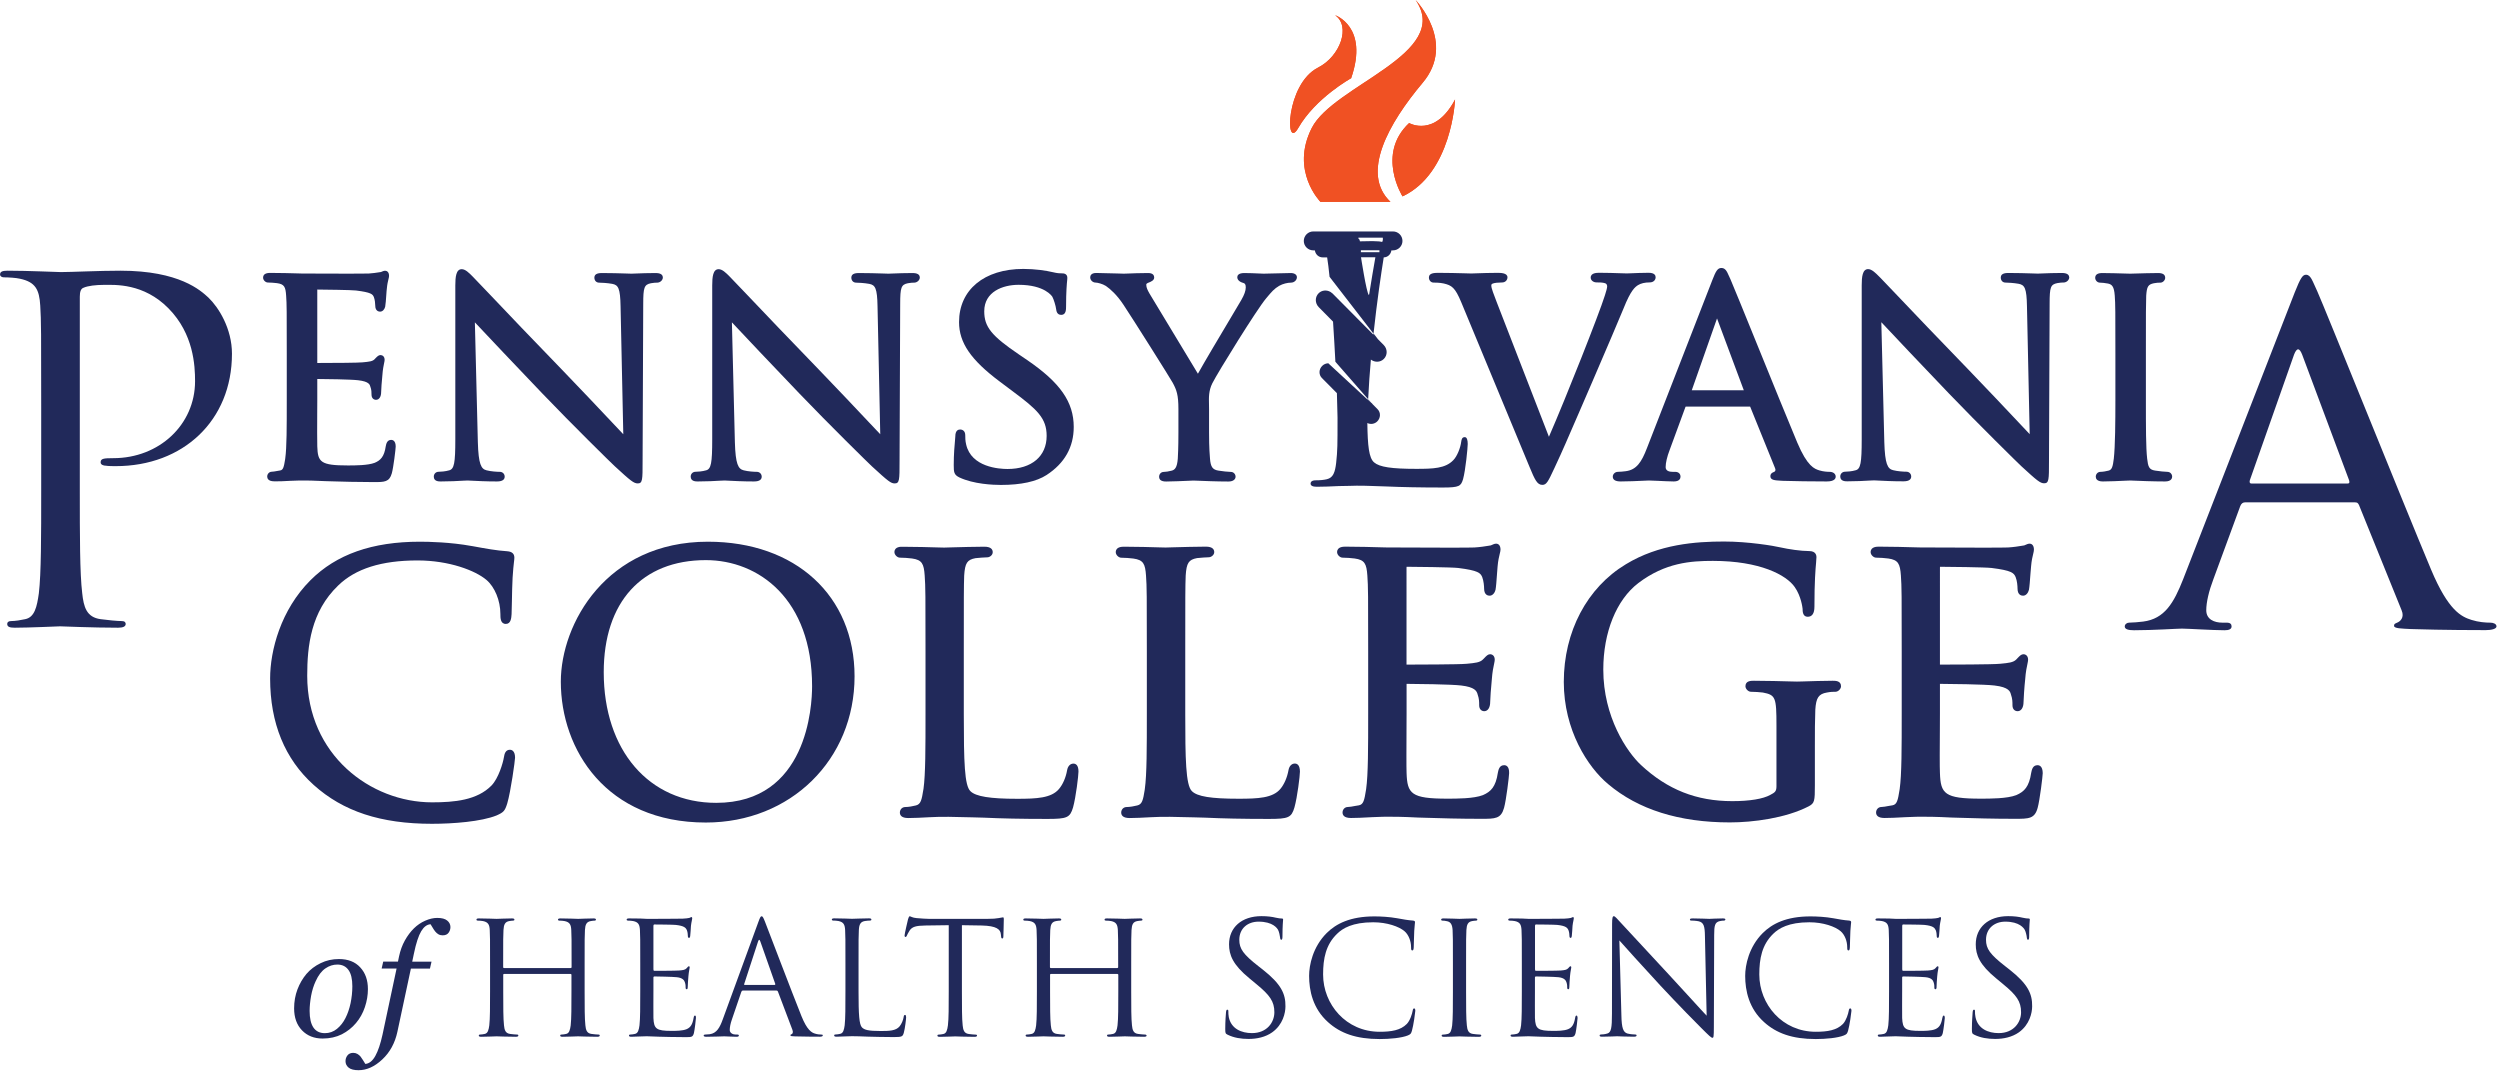 <?xml version="1.0" encoding="utf-8"?>
<!-- Generator: Adobe Illustrator 26.1.0, SVG Export Plug-In . SVG Version: 6.00 Build 0)  -->
<svg version="1.1" id="Layer_1" xmlns="http://www.w3.org/2000/svg" xmlns:xlink="http://www.w3.org/1999/xlink" x="0px" y="0px"
	 viewBox="0 0 395 171" style="enable-background:new 0 0 395 171;" xml:space="preserve">
<style type="text/css">
	.st0{fill:#F05123;}
	.st1{fill:#21295A;}
</style>
<path class="st0" d="M219.69,31.89h-11.06c0,0-4.82-4.89-1.37-11.67c3.44-6.78,22.23-11.73,16.41-20.21c0,0,6.46,6.72,1.11,13.07
	C219.43,19.44,214.93,27.38,219.69,31.89"/>
<path class="st0" d="M221.6,31.03c0,0-4.2-6.66,1.04-11.59c0,0,4.05,2.35,7.26-3.72C229.91,15.73,229.39,27.39,221.6,31.03"/>
<path class="st0" d="M213.48,12.36c0,0-5.63,3.1-8.36,7.87c-2.13,3.73-1.98-6.96,3.13-9.55c3.52-1.78,5.2-6.56,2.69-8.28
	C210.94,2.4,216.31,4.19,213.48,12.36"/>
<path class="st0" d="M219.69,31.89h-11.06c0,0-4.82-4.89-1.37-11.67c3.44-6.78,22.23-11.73,16.41-20.21c0,0,6.46,6.72,1.11,13.07
	C219.43,19.44,214.93,27.38,219.69,31.89"/>
<path class="st0" d="M221.6,31.03c0,0-4.2-6.66,1.04-11.59c0,0,4.05,2.35,7.26-3.72C229.91,15.73,229.39,27.39,221.6,31.03"/>
<path class="st0" d="M213.48,12.36c0,0-5.63,3.1-8.36,7.87c-2.13,3.73-1.98-6.96,3.13-9.55c3.52-1.78,5.2-6.56,2.69-8.28
	C210.94,2.4,216.31,4.19,213.48,12.36"/>
<g>
	<path class="st1" d="M19.03,42.77c-3.43,0-7.76,0.22-9.4,0.22c-0.6,0-5.07-0.22-8.43-0.22c-0.82,0-1.19,0.15-1.19,0.6
		c0,0.3,0.3,0.45,0.6,0.45c0.67,0,1.94,0.07,2.54,0.22c2.46,0.52,3.06,1.72,3.21,4.25c0.15,2.39,0.15,4.48,0.15,16.12v13.13
		c0,7.16,0,13.06-0.37,16.19c-0.3,2.16-0.67,3.8-2.16,4.1c-0.67,0.15-1.57,0.3-2.24,0.3c-0.45,0-0.6,0.22-0.6,0.45
		c0,0.45,0.37,0.6,1.19,0.6c2.24,0,6.94-0.22,7.16-0.22c0.37,0,5.07,0.22,9.18,0.22c0.82,0,1.19-0.22,1.19-0.6
		c0-0.22-0.15-0.45-0.6-0.45c-0.67,0-2.31-0.15-3.36-0.3c-2.24-0.3-2.68-1.94-2.91-4.1c-0.38-3.13-0.38-9.03-0.38-16.19V46.88
		c0-0.75,0.15-1.27,0.6-1.42c0.67-0.3,1.94-0.45,3.21-0.45c1.72,0,6.27-0.3,10.22,3.73c3.96,4.03,4.18,9.03,4.18,11.49
		c0,6.87-5.67,12.16-12.91,12.16c-1.57,0-2.01,0.07-2.01,0.67c0,0.37,0.45,0.52,0.82,0.52c0.38,0.07,1.2,0.07,1.57,0.07
		c10.6,0,18.36-7.16,18.36-17.76c0-3.96-2.09-7.31-3.73-8.88C31.71,45.9,28.36,42.77,19.03,42.77z"/>
	<path class="st1" d="M45.89,75.97c0.94-0.05,1.78-0.05,1.88-0.05c0.62,0,1.79,0,3.63,0.1l1.04,0.03c1.74,0.05,3.9,0.12,6.62,0.12
		c1.69,0,2.46,0,2.85-1.4c0.26-0.93,0.61-3.87,0.61-4.21c0-0.96-0.5-1.06-0.71-1.06c-0.66,0-0.79,0.64-0.86,1
		c-0.24,1.67-0.83,2.23-1.74,2.62c-1.08,0.42-3.14,0.42-4.25,0.42c-4.32,0-4.75-0.53-4.83-3.01c-0.03-0.6-0.02-3.34-0.01-5.34
		c0-0.79,0.01-1.47,0.01-1.88l0-3.43c1.08,0,5.38,0.06,6.48,0.2c1.7,0.2,1.82,0.69,1.91,1.03c0.18,0.48,0.18,0.87,0.18,1.25
		c0,0.56,0.36,0.81,0.71,0.81c0.49,0,0.81-0.48,0.81-1.21c0-0.27,0.1-1.86,0.2-2.72c0.06-0.89,0.19-1.48,0.27-1.87
		c0.05-0.23,0.08-0.38,0.08-0.51c0-0.56-0.36-0.76-0.66-0.76c-0.29,0-0.5,0.22-0.77,0.49l-0.17,0.18c-0.32,0.32-0.81,0.38-1.9,0.48
		c-0.71,0.07-4.11,0.1-7.14,0.1c0-0.01,0-0.02,0-0.04V45.79c0-0.01,0-0.02,0-0.04c1.09,0.01,5.48,0.06,6.13,0.15
		c2.39,0.3,2.62,0.58,2.81,1.04c0.16,0.4,0.22,1.03,0.22,1.34c0,0.89,0.58,0.96,0.76,0.96c0.43,0,0.71-0.38,0.81-0.78
		c0.07-0.34,0.13-1.18,0.18-1.92c0.03-0.41,0.05-0.76,0.08-0.92c0.06-0.71,0.17-1.15,0.25-1.48c0.06-0.23,0.1-0.39,0.1-0.55
		c0-0.6-0.33-0.81-0.61-0.81c-0.21,0-0.39,0.08-0.53,0.14c-0.06,0.03-0.11,0.05-0.13,0.06l-0.28,0.04c-0.41,0.07-1.03,0.16-1.68,0.2
		c-0.29,0.01-1.32,0.02-3.07,0.02c-2.42,0-5.54-0.01-6.82-0.02l-0.57,0c-0.06,0-0.3-0.01-0.66-0.02c-1.02-0.03-2.96-0.08-4.44-0.08
		c-0.74,0-1.11,0.26-1.11,0.76c0,0.38,0.38,0.76,0.76,0.76s1.1,0.05,1.44,0.1c1.15,0.16,1.35,0.58,1.44,1.97
		c0.1,1.33,0.1,2.52,0.1,9.11v7.49c0,4.14,0,7.41-0.24,9.12l-0.02,0.15c-0.2,1.23-0.31,1.67-0.77,1.75
		c-0.16,0.02-0.33,0.05-0.52,0.09c-0.28,0.05-0.57,0.11-0.78,0.11c-0.48,0-0.76,0.39-0.76,0.76c0,0.28,0.14,0.76,1.11,0.76
		C43.9,76.07,44.74,76.04,45.89,75.97z"/>
	<path class="st1" d="M69.64,76.07c1.39,0,2.73-0.07,3.52-0.12c0.35-0.02,0.6-0.03,0.72-0.03c0.11,0,0.33,0.01,0.64,0.03
		c0.83,0.04,2.21,0.12,4.01,0.12c1,0,1.21-0.41,1.21-0.76c0-0.43-0.33-0.76-0.76-0.76c-0.46,0-1.4-0.06-2.1-0.24
		c-0.86-0.21-1.28-0.94-1.38-4.45l-0.47-18.93c2.02,2.17,6.5,6.88,10.65,11.23c4.73,4.94,11.04,11.14,11.46,11.51
		c2.5,2.3,3,2.71,3.63,2.71c0.76,0,0.76-0.6,0.76-3.46l0.1-24.88c0-2.64,0.16-3.07,1.22-3.29c0.46-0.09,0.78-0.09,0.97-0.09
		c0.52,0,0.91-0.43,0.91-0.81c0-0.71-0.88-0.71-1.21-0.71c-1.18,0-2.22,0.04-2.93,0.07c-0.37,0.02-0.65,0.03-0.82,0.03
		c-0.16,0-0.5-0.01-0.96-0.03c-0.92-0.03-2.3-0.07-3.64-0.07c-0.38,0-1.26,0-1.26,0.71c0,0.49,0.31,0.81,0.76,0.81
		c0.33,0,1.3,0.05,2.07,0.19c0.95,0.18,1.26,0.69,1.31,3.55l0.43,20.21c-0.46-0.48-1.04-1.1-1.71-1.81
		c-2.15-2.28-5.1-5.41-7.95-8.36c-4.5-4.63-8.84-9.19-11.43-11.92c-1.33-1.4-2.22-2.34-2.46-2.57l-0.19-0.2
		c-0.67-0.69-1.23-1.22-1.79-1.22c-0.89,0-1.01,1.23-1.01,2.56v24.32c0,3.77-0.18,4.69-0.96,4.9c-0.6,0.18-1.36,0.23-1.68,0.23
		c-0.43,0-0.76,0.33-0.76,0.76C68.53,76.07,69.34,76.07,69.64,76.07z"/>
	<path class="st1" d="M110.25,76.07c1.39,0,2.73-0.07,3.52-0.12c0.35-0.02,0.6-0.03,0.72-0.03c0.11,0,0.33,0.01,0.64,0.03
		c0.83,0.04,2.21,0.12,4.01,0.12c1,0,1.21-0.41,1.21-0.76c0-0.43-0.34-0.76-0.76-0.76c-0.46,0-1.4-0.06-2.09-0.24
		c-0.86-0.22-1.29-0.94-1.39-4.45l-0.47-18.93c1.95,2.1,6.23,6.6,10.65,11.23c4.72,4.93,11.04,11.13,11.46,11.51
		c2.61,2.4,3.02,2.71,3.62,2.71c0.76,0,0.76-0.6,0.76-3.46l0.1-24.88c0-2.64,0.16-3.07,1.22-3.29c0.46-0.09,0.78-0.09,0.97-0.09
		c0.52,0,0.91-0.43,0.91-0.81c0-0.71-0.88-0.71-1.21-0.71c-1.18,0-2.22,0.04-2.93,0.07c-0.37,0.02-0.65,0.03-0.82,0.03
		c-0.16,0-0.5-0.01-0.96-0.03c-0.92-0.03-2.3-0.07-3.64-0.07c-0.38,0-1.26,0-1.26,0.71c0,0.48,0.31,0.81,0.76,0.81
		c0.33,0,1.3,0.05,2.07,0.19c0.95,0.18,1.26,0.69,1.31,3.55l0.43,20.21c-0.47-0.49-1.07-1.13-1.76-1.86
		c-2.14-2.27-5.08-5.39-7.9-8.31c-4.49-4.63-8.83-9.18-11.42-11.91c-1.34-1.41-2.23-2.34-2.47-2.58l-0.19-0.2
		c-0.67-0.69-1.24-1.22-1.8-1.22c-0.89,0-1.01,1.23-1.01,2.56v24.32c0,3.77-0.18,4.69-0.96,4.9c-0.6,0.18-1.36,0.23-1.68,0.23
		c-0.43,0-0.76,0.33-0.76,0.76C109.13,76.07,109.94,76.07,110.25,76.07z"/>
	<path class="st1" d="M151.57,75.43c2.27,1.07,5.35,1.19,6.57,1.19c3.19,0,5.62-0.53,7.22-1.57c2.84-1.85,4.29-4.4,4.29-7.59
		c0-3.94-2.14-7.01-7.37-10.58l-1.25-0.85c-4.38-2.97-5.52-4.38-5.52-6.85c0-3.09,2.93-4.18,5.43-4.18c4.15,0,5.29,1.82,5.33,1.89
		c0.22,0.39,0.55,1.48,0.6,1.96c0.04,0.29,0.13,0.9,0.81,0.9c0.76,0,0.76-0.85,0.76-1.36c0-2.28,0.12-3.61,0.18-4.17
		c0.01-0.17,0.02-0.27,0.02-0.32c0-0.71-0.65-0.71-0.86-0.71c-0.34,0-0.66,0-1.46-0.19c-1.04-0.25-2.8-0.51-4.64-0.51
		c-6.17,0-10.15,3.3-10.15,8.4c0,3.26,1.87,5.99,6.46,9.42l2,1.5c3.9,2.9,5.38,4.26,5.38,7.06c0,3.23-2.37,5.23-6.18,5.23
		c-1.33,0-5.73-0.28-6.54-3.88c-0.14-0.55-0.14-1.11-0.14-1.45c0-0.67-0.42-0.91-0.81-0.91c-0.29,0-0.76,0.14-0.76,1.08l-0.04,0.52
		c-0.08,0.86-0.21,2.3-0.21,4C150.69,74.62,150.73,75.01,151.57,75.43z"/>
	<path class="st1" d="M173.12,44.65c0.27,0,1.05,0.18,1.61,0.53c0.69,0.48,1.73,1.38,2.79,2.99c1.49,2.24,7.42,11.65,7.77,12.31
		c0.61,1.13,0.9,1.9,0.9,4.15v3.65c0,0.68,0,2.49-0.1,4.21c-0.11,1.4-0.47,1.76-0.99,1.88c-0.49,0.12-0.9,0.19-1.2,0.19
		c-0.5,0-0.76,0.39-0.76,0.76c0,0.51,0.37,0.76,1.11,0.76c0.94,0,2.62-0.08,3.62-0.12c0.37-0.02,0.62-0.03,0.68-0.03
		c0.06,0,0.26,0.01,0.58,0.02c1.01,0.04,3.1,0.13,4.97,0.13c0.82,0,1.12-0.41,1.12-0.76c0-0.38-0.29-0.76-0.76-0.76
		c-0.38,0-1.35-0.1-1.93-0.2c-0.93-0.14-1.25-0.58-1.35-1.87c-0.15-1.73-0.15-3.53-0.15-4.21v-3.65c0-0.25-0.01-0.49-0.01-0.73
		c-0.03-1.12-0.05-2.18,0.52-3.33c0.91-1.81,7.11-11.79,8.49-13.41c0.93-1.12,1.29-1.53,2.08-2c0.6-0.34,1.36-0.5,1.84-0.5
		c0.59,0,0.96-0.45,0.96-0.86c0-0.4-0.39-0.66-0.96-0.66c-0.53,0-1.97,0.04-3.05,0.07c-0.63,0.02-1.14,0.03-1.25,0.03
		c-0.12,0-0.39-0.01-0.74-0.03c-0.65-0.03-1.56-0.07-2.31-0.07c-0.97,0-1.11,0.42-1.11,0.66c0,0.41,0.36,0.75,0.94,0.9
		c0.22,0.07,0.4,0.16,0.4,0.7c0,0.53-0.23,1.18-0.7,1.99c-0.24,0.42-0.92,1.55-1.76,2.97c-1.67,2.8-4.09,6.86-5.1,8.69l-7.61-12.6
		l-0.07-0.12c-0.26-0.47-0.48-0.88-0.48-1.33c0-0.09,0-0.19,0.28-0.31c0.49-0.18,0.97-0.4,0.97-0.84c0-0.71-0.76-0.71-1.01-0.71
		c-1.2,0-2.45,0.05-3.2,0.08c-0.3,0.01-0.51,0.02-0.6,0.02c-0.06,0-0.46-0.01-0.98-0.03c-1.1-0.03-2.79-0.08-3.36-0.08
		c-0.84,0-0.96,0.45-0.96,0.71C172.26,44.28,172.66,44.65,173.12,44.65z"/>
	<path class="st1" d="M226.51,44.65c0.24,0,0.96,0,1.6,0.14c1.26,0.3,1.79,0.62,2.76,2.95l10.79,26.02
		c0.84,2.03,1.21,2.85,2.03,2.85c0.67,0,0.91-0.52,1.93-2.7l0.34-0.74c0.71-1.49,1.87-4.17,3.48-7.89c0.66-1.52,1.38-3.2,2.17-5.02
		c2.21-5.1,4.37-10.22,4.9-11.5c1.17-2.96,1.85-3.41,2.28-3.7c0.46-0.29,1.09-0.44,1.88-0.44c0.6,0,0.92-0.41,0.92-0.81
		c0-0.27-0.14-0.71-1.11-0.71c-0.91,0-2.11,0.05-2.84,0.08c-0.31,0.01-0.53,0.02-0.61,0.02c-0.2,0-0.58-0.01-1.06-0.03
		c-0.88-0.03-2.11-0.07-3.23-0.07c-0.42,0-1.41,0-1.41,0.76c0,0.47,0.47,0.76,0.91,0.76c0.48,0,0.94,0,1.37,0.13
		c0.26,0.09,0.32,0.32,0.32,0.51c0,0.25-0.16,0.78-0.32,1.29l-0.06,0.19c-0.87,2.79-6.05,15.92-8.82,22.27l-8.26-21.3
		c-0.45-1.17-0.84-2.17-0.84-2.55c0-0.19,0-0.26,0.23-0.36c0.28-0.11,0.85-0.17,1.46-0.17c0.56,0,0.86-0.42,0.86-0.81
		c0-0.71-1.09-0.71-1.61-0.71c-1.13,0-2.36,0.04-3.2,0.07c-0.42,0.02-0.75,0.03-0.9,0.03c-0.18,0-0.59-0.01-1.12-0.03
		c-1.06-0.03-2.63-0.07-4.02-0.07c-0.62,0-1.56,0-1.56,0.71C225.75,44.24,226.04,44.65,226.51,44.65z"/>
	<path class="st1" d="M256.87,74.45c-0.34,0.05-0.96,0.1-1.24,0.1c-0.44,0-0.81,0.35-0.81,0.76c0,0.51,0.42,0.76,1.26,0.76
		c1.21,0,2.6-0.07,3.51-0.11c0.45-0.02,0.79-0.04,0.93-0.04c0.2,0,0.71,0.02,1.32,0.05c0.9,0.04,2,0.1,2.62,0.1
		c0.96,0,1.06-0.53,1.06-0.76c0-0.37-0.23-0.76-0.86-0.76h-0.4c-0.41,0-1.09-0.1-1.09-0.74c0-0.68,0.23-1.66,0.63-2.7l2.49-6.78
		c0.02-0.06,0.05-0.09,0.07-0.09l10.16,0l3.94,9.73c0.07,0.16,0.08,0.3,0.04,0.4c-0.06,0.14-0.2,0.2-0.22,0.2l-0.11,0.05
		c-0.16,0.07-0.45,0.2-0.45,0.63c0,0.61,0.72,0.65,1.63,0.7l0.32,0.02c1.97,0.06,4.44,0.1,6.96,0.1c1.23,0,1.41-0.48,1.41-0.76
		c0-0.45-0.4-0.76-0.97-0.76c-0.32,0-0.97-0.03-1.62-0.23c-0.75-0.24-1.88-0.59-3.49-4.41c-1.42-3.38-4.02-9.79-6.32-15.45
		c-2.06-5.08-3.85-9.47-4.23-10.34c-0.09-0.19-0.17-0.36-0.24-0.52c-0.31-0.71-0.56-1.26-1.19-1.26c-0.62,0-0.9,0.55-1.43,1.91
		l-10.34,26.57C259.37,73,258.58,74.23,256.87,74.45z M267.3,61.66l3.99-11.35l4.23,11.35H267.3z"/>
	<path class="st1" d="M325.71,43.13c-1.19,0-2.22,0.04-2.93,0.07c-0.37,0.02-0.64,0.03-0.81,0.03c-0.16,0-0.5-0.01-0.95-0.03
		c-0.92-0.03-2.3-0.07-3.64-0.07c-0.38,0-1.26,0-1.26,0.71c0,0.49,0.31,0.81,0.76,0.81c0.33,0,1.3,0.05,2.07,0.19
		c0.95,0.18,1.26,0.69,1.31,3.55l0.43,20.21c-0.47-0.5-1.07-1.13-1.76-1.87c-2.14-2.27-5.07-5.38-7.89-8.3
		c-4.56-4.69-8.93-9.29-11.54-12.03c-1.28-1.34-2.12-2.23-2.35-2.46l-0.19-0.19c-0.66-0.67-1.24-1.23-1.8-1.23
		c-0.89,0-1.01,1.23-1.01,2.56v24.32c0,3.77-0.18,4.69-0.95,4.9c-0.6,0.18-1.36,0.23-1.68,0.23c-0.43,0-0.76,0.33-0.76,0.76
		c0,0.76,0.81,0.76,1.11,0.76c1.39,0,2.73-0.07,3.52-0.12c0.35-0.02,0.6-0.03,0.72-0.03c0.11,0,0.33,0.01,0.64,0.03
		c0.83,0.04,2.21,0.12,4.01,0.12c1,0,1.21-0.41,1.21-0.76c0-0.43-0.33-0.76-0.76-0.76c-0.46,0-1.4-0.06-2.1-0.24
		c-0.86-0.21-1.29-0.94-1.39-4.45l-0.47-18.93c1.95,2.1,6.23,6.6,10.65,11.23c4.73,4.93,11.04,11.13,11.46,11.51
		c2.5,2.3,3,2.71,3.62,2.71c0.76,0,0.76-0.6,0.76-3.46l0.1-24.88c0-2.67,0.15-3.07,1.22-3.29c0.46-0.09,0.78-0.09,0.97-0.09
		c0.52,0,0.91-0.43,0.91-0.81C326.92,43.13,326.04,43.13,325.71,43.13z"/>
	<path class="st1" d="M336.59,75.92c0.04,0,0.21,0.01,0.48,0.02c0.93,0.04,3.11,0.13,5.02,0.13c1.03,0,1.11-0.58,1.11-0.76
		c0-0.38-0.29-0.76-0.76-0.76c-0.35,0-1.26-0.09-1.94-0.2c-0.96-0.15-1.1-0.61-1.25-1.89c-0.2-1.73-0.2-5-0.2-9.14v-7.49
		c0-6.6,0-7.79,0.05-9.11c0.1-1.45,0.3-1.78,1.22-1.97c0.46-0.09,0.73-0.09,1.02-0.09c0.38,0,0.76-0.38,0.76-0.76
		c0-0.51-0.37-0.76-1.11-0.76c-0.98,0-2.74,0.05-3.72,0.08c-0.37,0.01-0.62,0.02-0.68,0.02c-0.07,0-0.35-0.01-0.75-0.02
		c-0.98-0.03-2.66-0.08-3.69-0.08c-0.74,0-1.11,0.26-1.11,0.76c0,0.36,0.31,0.76,0.76,0.76c0.28,0,0.8,0.05,1.26,0.14
		c0.63,0.13,0.97,0.47,1.07,1.92c0.1,1.33,0.1,2.52,0.1,9.11v7.49c0,3.24-0.03,7.21-0.25,9.14c-0.16,1.31-0.3,1.77-0.84,1.9
		c-0.36,0.09-0.88,0.19-1.25,0.19c-0.48,0-0.76,0.39-0.76,0.76c0,0.28,0.14,0.76,1.11,0.76c0.95,0,2.59-0.07,3.57-0.12
		C336.23,75.93,336.52,75.92,336.59,75.92z"/>
	<path class="st1" d="M393.49,98.38c-0.77,0-1.88-0.08-2.98-0.43c-1.62-0.51-3.66-1.45-6.39-7.93
		c-4.6-10.99-16.62-40.91-17.98-43.97c-0.77-1.62-1.02-2.64-1.79-2.64c-0.51,0-0.85,0.43-1.79,2.81l-17.64,45.34
		c-1.45,3.66-2.89,6.22-6.31,6.65c-0.6,0.08-1.7,0.17-2.22,0.17c-0.34,0-0.68,0.26-0.68,0.6c0,0.42,0.51,0.6,1.45,0.6
		c3.07,0,6.82-0.26,7.59-0.26c0.85,0,4.94,0.26,6.73,0.26c0.68,0,1.11-0.17,1.11-0.6c0-0.34-0.17-0.6-0.77-0.6h-0.68
		c-1.28,0-2.55-0.51-2.55-1.96c0-1.28,0.43-3.07,1.11-4.86l4.26-11.59c0.17-0.43,0.43-0.6,0.77-0.6h17.3c0.43,0,0.51,0.08,0.69,0.42
		l6.73,16.62c0.51,1.19-0.25,1.79-0.68,1.96c-0.34,0.17-0.51,0.17-0.51,0.51c0,0.43,1.19,0.43,2.64,0.51
		c5.2,0.17,10.74,0.17,11.84,0.17c0.85,0,1.71-0.17,1.71-0.6C394.43,98.55,393.91,98.38,393.49,98.38z M370.9,76.4h-15.17
		c-0.26,0-0.34-0.17-0.26-0.51l6.99-19.86c0.43-1.11,0.85-1.11,1.28,0l7.42,19.86C371.24,76.22,371.24,76.4,370.9,76.4z"/>
	<path class="st1" d="M68.25,130.16c3.34,0,7.78-0.34,10.21-1.32c1.12-0.5,1.31-0.71,1.68-1.88c0.57-1.93,1.24-6.83,1.24-7.25
		c0-1.16-0.62-1.25-0.8-1.25c-0.75,0-0.88,0.71-0.96,1.18c-0.15,0.92-0.86,3.32-1.95,4.46c-2.28,2.34-5.87,2.67-9.41,2.67
		c-9.69,0-19.72-7.48-19.72-20c0-4.73,0.58-10.12,4.89-14.26c2.74-2.66,6.84-3.96,12.54-3.96c5.01,0,9.15,1.6,10.89,3.08
		c1.31,1.11,2.2,3.27,2.2,5.37c0,0.63,0,1.58,0.86,1.58c0.81,0,0.87-0.94,0.91-1.56c0.02-0.35,0.04-1.1,0.05-1.99
		c0.02-1.2,0.05-2.7,0.11-3.76c0.07-1.21,0.16-1.93,0.21-2.41c0.04-0.33,0.07-0.56,0.07-0.74c0-0.62-0.36-0.96-1.11-1.02
		c-1.71-0.11-3.44-0.43-5.46-0.8l-0.19-0.03c-3.33-0.61-6.82-0.68-8.16-0.68c-7.54,0-13.2,1.99-17.3,6.09
		c-4.69,4.69-6.37,11.09-6.37,15.52c0,7.06,2.32,12.72,6.88,16.82C54.22,128.21,60.16,130.16,68.25,130.16z"/>
	<path class="st1" d="M135.02,106.86c0-12.72-9.31-21.27-23.17-21.27c-16.03,0-23.24,12.94-23.24,22.12
		c0,10.72,7.17,22.25,22.91,22.25C124.92,129.96,135.02,120.03,135.02,106.86z M111.52,88.5c8.36,0,16.79,6.16,16.79,19.93
		c0,3.08-0.73,18.42-15.15,18.42c-10.63,0-17.77-8.3-17.77-20.64C95.39,95.12,101.42,88.5,111.52,88.5z"/>
	<path class="st1" d="M141.32,87.24c0,0.42,0.45,0.87,0.87,0.87c0.49,0,1.46,0.06,1.91,0.13c1.58,0.22,1.87,0.83,2,2.69
		c0.13,1.75,0.13,3.3,0.13,11.94v9.81c0,5.43,0,9.72-0.32,11.97l-0.03,0.16c-0.25,1.57-0.39,2.26-1.17,2.45
		c-0.46,0.12-1.17,0.25-1.66,0.25c-0.57,0-0.87,0.45-0.87,0.87c0,0.4,0.23,0.87,1.33,0.87c0.9,0,2.1-0.06,3.36-0.13
		c1.88-0.11,3.93-0.06,6.79,0.02l1.79,0.05c2.73,0.13,5.92,0.2,10.03,0.2c3.12,0,3.58-0.2,4.06-1.81c0.46-1.66,0.86-5.06,0.86-5.67
		c0-1.04-0.44-1.26-0.8-1.26c-0.51,0-0.89,0.41-1,1.06c-0.2,1.15-0.67,2.23-1.28,2.95c-1.21,1.44-3.51,1.55-6.62,1.55
		c-4.27,0-6.54-0.37-7.37-1.2c-0.94-0.88-1.05-4.57-1.05-12.19v-9.94c0-8.64,0-10.2,0.06-11.94c0.13-1.99,0.47-2.5,1.79-2.75
		c0.61-0.06,1.46-0.13,1.85-0.13c0.4,0,0.87-0.35,0.87-0.81c0-0.4-0.23-0.87-1.33-0.87c-1.28,0-3.92,0.07-5.33,0.11
		c-0.55,0.01-0.94,0.03-1.01,0.03c-0.08,0-0.39-0.01-0.84-0.02c-1.32-0.04-3.76-0.11-5.7-0.11
		C142.32,86.37,141.32,86.37,141.32,87.24z"/>
	<path class="st1" d="M204.58,120.64c-0.5,0-0.89,0.41-1,1.06c-0.21,1.15-0.67,2.22-1.28,2.95c-1.21,1.44-3.5,1.55-6.61,1.55
		c-4.33,0-6.53-0.35-7.37-1.2c-0.98-0.92-1.05-5.22-1.05-12.19v-9.94c0-8.64,0-10.2,0.07-11.94c0.13-1.99,0.47-2.5,1.79-2.75
		c0.61-0.06,1.47-0.13,1.85-0.13c0.39,0,0.87-0.36,0.87-0.81c0-0.4-0.23-0.87-1.33-0.87c-1.28,0-3.92,0.07-5.34,0.11
		c-0.55,0.01-0.93,0.03-1.01,0.03c-0.08,0-0.39-0.01-0.84-0.02c-1.32-0.04-3.77-0.11-5.71-0.11c-0.33,0-1.33,0-1.33,0.87
		c0,0.42,0.45,0.87,0.87,0.87c0.49,0,1.45,0.06,1.91,0.13c1.58,0.22,1.87,0.83,2,2.69c0.13,1.75,0.13,3.31,0.13,11.94v9.81
		c0,5.43,0,9.72-0.32,11.97l-0.02,0.15c-0.25,1.57-0.39,2.27-1.17,2.45c-0.48,0.12-1.17,0.25-1.67,0.25c-0.57,0-0.87,0.45-0.87,0.87
		c0,0.4,0.23,0.87,1.33,0.87c0.9,0,2.1-0.06,3.36-0.13c1.88-0.11,3.93-0.06,6.79,0.02l1.8,0.05c2.73,0.13,5.92,0.2,10.03,0.2
		c3.12,0,3.58-0.2,4.06-1.81c0.47-1.67,0.87-5.06,0.87-5.67C205.38,120.86,204.94,120.64,204.58,120.64z"/>
	<path class="st1" d="M237.66,120.9c-0.76,0-0.9,0.71-1,1.2c-0.33,2.24-1.12,2.99-2.36,3.53c-1.43,0.56-4.15,0.56-5.61,0.56
		c-5.73,0-6.34-0.77-6.45-4.06c-0.04-0.79-0.02-4.38-0.01-7c0.01-1.04,0.01-1.93,0.01-2.46l0-4.62c1.18,0,7.13,0.07,8.63,0.26
		c2.13,0.25,2.46,0.85,2.6,1.43c0.24,0.65,0.24,1.18,0.24,1.69c0,0.69,0.43,0.94,0.8,0.94c0.57,0,0.94-0.57,0.94-1.46
		c0-0.35,0.13-2.43,0.26-3.57c0.08-1.18,0.25-1.95,0.36-2.46c0.06-0.29,0.1-0.49,0.1-0.64c0-0.64-0.4-0.87-0.74-0.87
		c-0.33,0-0.58,0.26-0.92,0.62l-0.22,0.22c-0.47,0.47-1.22,0.54-2.46,0.66l-0.11,0.01c-1.2,0.12-7.85,0.12-9.49,0.13
		c0-0.05,0-0.12,0-0.17V89.72c0-0.08,0-0.13,0.01-0.17c1.07,0,7.25,0.07,8.16,0.19c3.19,0.4,3.51,0.79,3.79,1.44
		c0.23,0.59,0.3,1.44,0.3,1.81c0,1.02,0.61,1.13,0.87,1.13c0.48,0,0.82-0.47,0.93-0.92c0.09-0.44,0.17-1.57,0.24-2.56
		c0.04-0.51,0.07-0.95,0.09-1.15c0.08-0.94,0.23-1.53,0.33-1.95c0.07-0.29,0.13-0.5,0.13-0.7c0-0.69-0.35-0.94-0.68-0.94
		c-0.25,0-0.45,0.09-0.64,0.18c-0.08,0.04-0.16,0.08-0.21,0.09l-0.36,0.06c-0.54,0.09-1.36,0.22-2.22,0.27
		c-0.38,0.02-1.74,0.03-4.03,0.03c-3.17,0-7.26-0.02-8.93-0.03l-0.75,0c-0.08,0-0.4-0.01-0.86-0.02c-1.35-0.04-3.87-0.11-5.81-0.11
		c-0.33,0-1.33,0-1.33,0.87c0,0.42,0.45,0.87,0.87,0.87c0.49,0,1.46,0.06,1.91,0.13c1.58,0.22,1.87,0.83,2,2.69
		c0.13,1.75,0.13,3.3,0.13,11.94v9.81c0,5.43,0,9.72-0.32,11.97l-0.03,0.19c-0.25,1.57-0.39,2.27-1.12,2.4
		c-0.2,0.03-0.43,0.07-0.66,0.11c-0.37,0.07-0.76,0.15-1.05,0.15c-0.57,0-0.87,0.45-0.87,0.87c0,0.4,0.23,0.87,1.33,0.87
		c0.75,0,1.85-0.04,3.36-0.13c1.23-0.07,2.33-0.07,2.46-0.07c0.82,0,2.34,0,4.76,0.13l1.37,0.04c2.27,0.07,5.1,0.16,8.64,0.16
		c2.21,0,3.12,0,3.6-1.74c0.34-1.21,0.8-5.03,0.8-5.47C238.47,121.06,237.96,120.9,237.66,120.9z"/>
	<path class="st1" d="M286.75,124.06v-6.21c0-2.31,0-3.98,0.07-5.73c0.12-1.88,0.53-2.48,1.83-2.7c0.61-0.12,0.97-0.12,1.36-0.12
		c0.42,0,0.87-0.45,0.87-0.87c0-0.87-0.86-0.87-1.33-0.87c-1.28,0-3.54,0.07-4.76,0.11c-0.47,0.01-0.8,0.02-0.87,0.02
		c-0.08,0-0.41-0.01-0.89-0.02c-1.39-0.04-3.98-0.11-5.92-0.11c-0.46,0-1.33,0-1.33,0.87c0,0.42,0.45,0.87,0.87,0.87
		c0.5,0,1.46,0.06,1.88,0.12c2.01,0.39,2.15,0.73,2.15,5.22v9.61c0,0.82-0.28,0.97-0.97,1.34c-1.13,0.64-3.27,0.99-6.01,0.99
		c-5.65,0-10.24-1.81-14.43-5.71c-2.21-2.07-5.95-7.57-5.95-15.07c0-5.91,2.07-11.02,5.53-13.67c4.26-3.24,8.31-3.51,11.78-3.51
		c7.45,0,11.62,2.23,12.94,4.14c1.02,1.46,1.22,3.26,1.24,3.43c0,0.35,0,1.26,0.8,1.26c0.71,0,1.07-0.54,1.07-1.59
		c0-4.02,0.17-5.92,0.26-6.94c0.04-0.41,0.06-0.69,0.06-0.91c0-0.22-0.08-0.94-1.13-0.94c-1.34,0-3.3-0.3-4.55-0.58
		c-1.05-0.25-5.11-0.93-8.92-0.93c-4.47,0-10.28,0.41-15.51,3.59c-6.15,3.7-9.81,10.66-9.81,18.6c0,7.6,3.78,13.45,7.01,16.14
		c4.74,4.01,11.21,6.05,19.23,6.05c3.64,0,8.82-0.67,12.43-2.53C286.71,126.91,286.75,126.57,286.75,124.06z"/>
	<path class="st1" d="M321.93,120.9c-0.76,0-0.9,0.71-1,1.2c-0.33,2.24-1.12,2.99-2.36,3.53c-1.43,0.56-4.15,0.56-5.61,0.56
		c-5.73,0-6.34-0.77-6.45-4.06c-0.05-0.79-0.03-4.38-0.01-7c0.01-1.04,0.01-1.93,0.01-2.46l0-4.62c1.18,0,7.14,0.07,8.62,0.26
		c2.31,0.27,2.48,0.97,2.6,1.43c0.24,0.65,0.24,1.18,0.24,1.69c0,0.69,0.43,0.94,0.81,0.94c0.57,0,0.94-0.57,0.94-1.46
		c0-0.36,0.13-2.44,0.26-3.57c0.08-1.18,0.25-1.95,0.36-2.46c0.06-0.29,0.1-0.49,0.1-0.64c0-0.64-0.4-0.87-0.74-0.87
		c-0.33,0-0.58,0.25-0.92,0.61l-0.22,0.23c-0.47,0.47-1.22,0.54-2.46,0.66l-0.11,0.01c-1.19,0.12-7.84,0.13-9.48,0.13
		c0-0.05,0-0.12,0-0.17V89.72c0-0.08,0-0.13,0.01-0.17c1.07,0,7.25,0.07,8.16,0.19c3.19,0.4,3.51,0.79,3.79,1.44
		c0.24,0.59,0.3,1.44,0.3,1.81c0,1.02,0.61,1.13,0.87,1.13c0.48,0,0.81-0.45,0.93-0.92c0.09-0.44,0.17-1.54,0.24-2.52
		c0.04-0.53,0.07-0.99,0.1-1.19c0.08-0.94,0.22-1.53,0.33-1.96c0.07-0.29,0.12-0.49,0.12-0.69c0-0.69-0.35-0.94-0.67-0.94
		c-0.24,0-0.45,0.09-0.64,0.18c-0.08,0.04-0.17,0.08-0.21,0.09l-0.36,0.06c-0.54,0.09-1.36,0.22-2.21,0.27
		c-0.38,0.02-1.74,0.03-4.03,0.03c-3.17,0-7.26-0.02-8.93-0.03l-0.75,0c-0.08,0-0.4-0.01-0.86-0.02c-1.35-0.04-3.87-0.11-5.81-0.11
		c-0.33,0-1.33,0-1.33,0.87c0,0.42,0.45,0.87,0.87,0.87c0.5,0,1.46,0.06,1.91,0.13c1.58,0.22,1.87,0.83,2,2.69
		c0.13,1.75,0.13,3.3,0.13,11.94v9.81c0,5.43,0,9.72-0.32,11.97l-0.03,0.19c-0.25,1.57-0.39,2.28-1.12,2.4
		c-0.2,0.03-0.43,0.07-0.66,0.11c-0.38,0.07-0.76,0.15-1.05,0.15c-0.57,0-0.87,0.45-0.87,0.87c0,0.4,0.23,0.87,1.33,0.87
		c0.75,0,1.82-0.04,3.36-0.13c1.23-0.07,2.33-0.07,2.46-0.07c0.82,0,2.34,0,4.76,0.13l1.38,0.04c2.27,0.07,5.1,0.16,8.64,0.16
		c2.21,0,3.13,0,3.6-1.74c0.34-1.23,0.8-5.04,0.8-5.47C322.74,121.06,322.23,120.9,321.93,120.9z"/>
	<path class="st1" d="M57.65,159.13c0.32-0.95,0.48-1.9,0.48-2.85c0-1.42-0.4-2.56-1.22-3.44c-0.81-0.88-1.93-1.31-3.36-1.31
		c-1.04,0-2,0.21-2.89,0.65c-0.89,0.43-1.64,1-2.24,1.7c-0.59,0.7-1.07,1.52-1.42,2.44c-0.35,0.93-0.53,1.93-0.53,3
		c0,1.46,0.42,2.62,1.25,3.48c0.83,0.86,1.92,1.29,3.25,1.29c1.15,0,2.16-0.23,3.04-0.67c0.87-0.45,1.62-1.04,2.24-1.78
		C56.86,160.92,57.33,160.08,57.65,159.13z M55.39,158.51c-0.19,0.87-0.45,1.65-0.8,2.33c-0.34,0.69-0.8,1.27-1.35,1.72
		c-0.55,0.45-1.19,0.68-1.91,0.68c-0.8,0-1.41-0.3-1.81-0.89c-0.4-0.59-0.6-1.47-0.6-2.62c0-0.72,0.08-1.52,0.23-2.37
		c0.16-0.86,0.4-1.64,0.73-2.34c0.42-0.93,0.93-1.6,1.53-2.01c0.59-0.41,1.22-0.61,1.89-0.61c0.77,0,1.35,0.29,1.76,0.86
		c0.41,0.57,0.61,1.43,0.61,2.57C55.67,156.74,55.57,157.64,55.39,158.51z"/>
	<path class="st1" d="M70.65,145.44c-0.33-0.27-0.85-0.41-1.56-0.41c-0.61,0-1.25,0.15-1.91,0.44c-0.66,0.29-1.26,0.7-1.78,1.21
		c-0.53,0.52-1.01,1.16-1.43,1.91c-0.42,0.75-0.72,1.59-0.92,2.52l-0.17,0.82h-2.33l-0.25,1.1h2.36l-2.22,10.43
		c-0.32,1.46-0.7,2.59-1.14,3.38c-0.44,0.79-0.97,1.21-1.58,1.26c-0.11-0.17-0.23-0.37-0.37-0.6c-0.14-0.23-0.27-0.42-0.38-0.56
		c-0.14-0.17-0.31-0.31-0.5-0.42c-0.19-0.11-0.41-0.17-0.66-0.17c-0.39,0-0.7,0.13-0.91,0.4c-0.21,0.27-0.31,0.57-0.31,0.92
		c0,0.41,0.17,0.75,0.5,1.02c0.33,0.27,0.85,0.4,1.56,0.4c1.29,0,2.54-0.56,3.75-1.7c1.21-1.13,2.01-2.6,2.39-4.38l2.13-9.97h3.01
		l0.25-1.1h-3.05l0.27-1.28c0.34-1.65,0.73-2.83,1.15-3.53c0.43-0.71,0.92-1.07,1.48-1.1c0.14,0.22,0.26,0.42,0.36,0.59
		c0.1,0.18,0.23,0.37,0.39,0.57c0.15,0.18,0.31,0.32,0.5,0.43c0.19,0.11,0.41,0.16,0.66,0.16c0.42,0,0.73-0.13,0.93-0.4
		c0.2-0.27,0.3-0.57,0.3-0.92C71.16,146.05,70.99,145.71,70.65,145.44z"/>
	<path class="st1" d="M94.56,163.46c-0.22,0-0.77-0.05-1.11-0.1c-0.74-0.1-0.89-0.64-0.96-1.36c-0.12-1.04-0.12-2.99-0.12-5.37
		v-4.35c0-3.86,0-4.55,0.05-5.34c0.05-0.87,0.25-1.29,0.92-1.41c0.3-0.05,0.45-0.07,0.62-0.07c0.1,0,0.2-0.05,0.2-0.15
		c0-0.15-0.12-0.2-0.39-0.2c-0.74,0-2.3,0.07-2.42,0.07c-0.12,0-1.68-0.07-2.79-0.07c-0.27,0-0.4,0.05-0.4,0.2
		c0,0.1,0.1,0.15,0.2,0.15c0.22,0,0.65,0.02,0.84,0.07c0.82,0.17,1.02,0.57,1.06,1.41c0.05,0.79,0.05,1.48,0.05,5.34v0.52
		c0,0.12-0.07,0.15-0.15,0.15H79.65c-0.08,0-0.15-0.02-0.15-0.15v-0.52c0-3.86,0-4.55,0.05-5.34c0.05-0.87,0.25-1.29,0.91-1.41
		c0.3-0.05,0.45-0.07,0.62-0.07c0.1,0,0.2-0.05,0.2-0.15c0-0.15-0.13-0.2-0.4-0.2c-0.74,0-2.3,0.07-2.42,0.07
		c-0.12,0-1.68-0.07-2.79-0.07c-0.27,0-0.39,0.05-0.39,0.2c0,0.1,0.1,0.15,0.2,0.15c0.22,0,0.64,0.02,0.84,0.07
		c0.81,0.17,1.02,0.57,1.06,1.41c0.05,0.79,0.05,1.48,0.05,5.34v4.35c0,2.38,0,4.33-0.12,5.37c-0.1,0.71-0.22,1.26-0.72,1.36
		c-0.22,0.05-0.52,0.1-0.74,0.1c-0.15,0-0.2,0.07-0.2,0.15c0,0.15,0.12,0.2,0.39,0.2c0.74,0,2.3-0.07,2.42-0.07
		c0.13,0,1.68,0.07,3.04,0.07c0.27,0,0.4-0.07,0.4-0.2c0-0.08-0.05-0.15-0.2-0.15c-0.22,0-0.77-0.05-1.11-0.1
		c-0.74-0.1-0.89-0.64-0.96-1.36c-0.12-1.04-0.12-2.99-0.12-5.37v-2.6c0-0.12,0.07-0.15,0.15-0.15h10.48c0.08,0,0.15,0.05,0.15,0.15
		v2.6c0,2.38,0,4.33-0.12,5.37c-0.1,0.71-0.22,1.26-0.72,1.36c-0.22,0.05-0.52,0.1-0.74,0.1c-0.15,0-0.2,0.07-0.2,0.15
		c0,0.15,0.12,0.2,0.4,0.2c0.74,0,2.3-0.07,2.42-0.07c0.12,0,1.68,0.07,3.04,0.07c0.27,0,0.39-0.07,0.39-0.2
		C94.76,163.53,94.71,163.46,94.56,163.46z"/>
	<path class="st1" d="M109.81,160.46c-0.12,0-0.17,0.1-0.22,0.37c-0.17,1.01-0.47,1.51-1.11,1.78c-0.64,0.27-1.73,0.27-2.37,0.27
		c-2.42,0-2.79-0.32-2.87-2.03c-0.02-0.52,0-3.39,0-4.23v-2.17c0-0.1,0.05-0.17,0.17-0.17c0.42,0,2.87,0.05,3.53,0.12
		c0.96,0.1,1.19,0.52,1.29,0.86c0.1,0.32,0.1,0.57,0.1,0.82c0,0.12,0.05,0.22,0.17,0.22c0.17,0,0.17-0.27,0.17-0.47
		c0-0.17,0.05-1.09,0.1-1.58c0.07-0.82,0.2-1.24,0.2-1.38c0-0.15-0.05-0.2-0.12-0.2c-0.1,0-0.2,0.12-0.37,0.32
		c-0.22,0.25-0.57,0.3-1.16,0.35c-0.57,0.05-3.61,0.05-3.93,0.05c-0.12,0-0.15-0.08-0.15-0.25v-6.82c0-0.17,0.05-0.25,0.15-0.25
		c0.27,0,2.97,0.02,3.39,0.07c1.33,0.15,1.58,0.45,1.75,0.84c0.12,0.3,0.15,0.72,0.15,0.89c0,0.2,0.05,0.32,0.2,0.32
		c0.1,0,0.15-0.15,0.17-0.27c0.05-0.3,0.1-1.38,0.12-1.63c0.08-0.69,0.2-0.99,0.2-1.16c0-0.12-0.02-0.23-0.1-0.23
		c-0.12,0-0.22,0.1-0.35,0.13c-0.2,0.05-0.59,0.1-1.06,0.12c-0.57,0.03-5.49,0.03-5.66,0.03l-1.01-0.05
		c-0.54-0.02-1.21-0.02-1.78-0.02c-0.27,0-0.4,0.05-0.4,0.2c0,0.1,0.1,0.15,0.2,0.15c0.22,0,0.64,0.02,0.84,0.07
		c0.82,0.17,1.01,0.57,1.06,1.41c0.05,0.79,0.05,1.48,0.05,5.34v4.35c0,2.38,0,4.33-0.12,5.37c-0.1,0.71-0.22,1.26-0.72,1.36
		c-0.22,0.05-0.52,0.1-0.74,0.1c-0.15,0-0.2,0.07-0.2,0.15c0,0.15,0.12,0.2,0.39,0.2c0.37,0,0.94-0.05,1.43-0.05
		c0.52-0.03,0.94-0.03,0.99-0.03c0.37,0,0.97,0.03,1.93,0.07c0.96,0.02,2.32,0.07,4.18,0.07c0.97,0,1.16,0,1.34-0.64
		c0.12-0.52,0.32-2.2,0.32-2.4C109.96,160.66,109.96,160.46,109.81,160.46z"/>
	<path class="st1" d="M129.76,163.46c-0.25,0-0.62-0.03-0.99-0.15c-0.52-0.15-1.24-0.54-2.13-2.74c-1.51-3.76-5.39-13.97-5.76-14.91
		c-0.3-0.77-0.4-0.89-0.54-0.89c-0.15,0-0.25,0.14-0.54,0.96l-5.61,15.35c-0.45,1.24-0.94,2.18-2.07,2.33
		c-0.2,0.02-0.54,0.05-0.72,0.05c-0.12,0-0.22,0.05-0.22,0.15c0,0.15,0.15,0.2,0.47,0.2c1.16,0,2.52-0.07,2.79-0.07
		s1.33,0.07,1.93,0.07c0.22,0,0.37-0.05,0.37-0.2c0-0.1-0.08-0.15-0.25-0.15h-0.25c-0.42,0-0.94-0.22-0.94-0.72
		c0-0.45,0.12-1.04,0.34-1.66l1.49-4.37c0.05-0.12,0.12-0.2,0.24-0.2h5.32c0.12,0,0.17,0.05,0.22,0.15l2.3,6.08
		c0.15,0.39,0,0.62-0.15,0.67c-0.1,0.02-0.17,0.07-0.17,0.17c0,0.15,0.27,0.15,0.74,0.17c1.71,0.05,3.51,0.05,3.88,0.05
		c0.27,0,0.49-0.05,0.49-0.2C130.01,163.48,129.91,163.46,129.76,163.46z M122.38,155.62h-4.72c-0.07,0-0.12-0.05-0.07-0.17
		l2.18-6.68c0.12-0.37,0.25-0.37,0.37,0l2.35,6.68C122.5,155.54,122.5,155.62,122.38,155.62z"/>
	<path class="st1" d="M143,160.36c-0.15,0-0.2,0.13-0.22,0.32c-0.07,0.47-0.32,1.09-0.64,1.48c-0.59,0.72-1.68,0.74-2.99,0.74
		c-1.93,0-2.57-0.17-2.96-0.57c-0.44-0.45-0.54-2.03-0.54-5.66v-4.4c0-3.86,0-4.55,0.05-5.34c0.05-0.87,0.25-1.29,0.96-1.41
		c0.3-0.05,0.64-0.07,0.82-0.07c0.1,0,0.2-0.05,0.2-0.15c0-0.15-0.12-0.2-0.39-0.2c-0.74,0-2.55,0.07-2.67,0.07
		c-0.12,0-1.68-0.07-2.79-0.07c-0.27,0-0.4,0.05-0.4,0.2c0,0.1,0.1,0.15,0.2,0.15c0.22,0,0.64,0.02,0.84,0.07
		c0.82,0.17,1.01,0.57,1.06,1.41c0.05,0.79,0.05,1.48,0.05,5.34v4.35c0,2.38,0,4.33-0.12,5.37c-0.1,0.71-0.22,1.26-0.72,1.36
		c-0.22,0.05-0.52,0.1-0.74,0.1c-0.15,0-0.2,0.07-0.2,0.15c0,0.15,0.12,0.2,0.4,0.2c0.37,0,0.91-0.02,1.41-0.05
		c0.49,0,0.92-0.03,1.01-0.03c0.72,0,1.48,0.03,2.52,0.07c1.04,0.02,2.33,0.07,4.1,0.07c1.31,0,1.38-0.1,1.56-0.67
		c0.2-0.72,0.37-2.2,0.37-2.48C143.14,160.46,143.12,160.36,143,160.36z"/>
	<path class="st1" d="M158.47,144.94c-0.1,0-0.32,0.07-0.69,0.12c-0.4,0.08-0.96,0.12-1.75,0.12h-9.27c-0.3,0-1.24-0.05-1.95-0.12
		c-0.67-0.05-0.92-0.29-1.09-0.29c-0.1,0-0.2,0.32-0.25,0.47c-0.05,0.2-0.55,2.32-0.55,2.57c0,0.15,0.05,0.23,0.13,0.23
		c0.1,0,0.17-0.05,0.25-0.25c0.08-0.17,0.15-0.34,0.42-0.77c0.4-0.59,0.99-0.77,2.52-0.79l3.66-0.05v10.46c0,2.38,0,4.33-0.13,5.37
		c-0.1,0.71-0.22,1.26-0.72,1.36c-0.22,0.05-0.52,0.1-0.74,0.1c-0.15,0-0.2,0.07-0.2,0.15c0,0.15,0.12,0.2,0.4,0.2
		c0.74,0,2.3-0.07,2.42-0.07c0.12,0,1.68,0.07,3.04,0.07c0.27,0,0.4-0.07,0.4-0.2c0-0.08-0.05-0.15-0.2-0.15
		c-0.22,0-0.77-0.05-1.11-0.1c-0.74-0.1-0.89-0.64-0.96-1.36c-0.12-1.04-0.12-2.99-0.12-5.37v-10.46l3.11,0.05
		c2.38,0.05,2.97,0.62,3.04,1.36l0.03,0.27c0.02,0.34,0.08,0.42,0.2,0.42c0.1,0,0.17-0.1,0.17-0.32c0-0.27,0.07-1.98,0.07-2.72
		C158.6,145.08,158.6,144.94,158.47,144.94z"/>
	<path class="st1" d="M180.92,163.46c-0.22,0-0.77-0.05-1.11-0.1c-0.74-0.1-0.89-0.64-0.96-1.36c-0.12-1.04-0.12-2.99-0.12-5.37
		v-4.35c0-3.86,0-4.55,0.05-5.34c0.05-0.87,0.25-1.29,0.91-1.41c0.3-0.05,0.45-0.07,0.62-0.07c0.1,0,0.2-0.05,0.2-0.15
		c0-0.15-0.12-0.2-0.39-0.2c-0.74,0-2.3,0.07-2.42,0.07c-0.12,0-1.68-0.07-2.79-0.07c-0.27,0-0.39,0.05-0.39,0.2
		c0,0.1,0.1,0.15,0.2,0.15c0.22,0,0.64,0.02,0.84,0.07c0.81,0.17,1.01,0.57,1.06,1.41c0.05,0.79,0.05,1.48,0.05,5.34v0.52
		c0,0.12-0.07,0.15-0.15,0.15h-10.48c-0.07,0-0.15-0.02-0.15-0.15v-0.52c0-3.86,0-4.55,0.05-5.34c0.05-0.87,0.25-1.29,0.92-1.41
		c0.3-0.05,0.44-0.07,0.62-0.07c0.1,0,0.2-0.05,0.2-0.15c0-0.15-0.12-0.2-0.39-0.2c-0.74,0-2.3,0.07-2.42,0.07
		c-0.12,0-1.68-0.07-2.79-0.07c-0.27,0-0.4,0.05-0.4,0.2c0,0.1,0.1,0.15,0.2,0.15c0.22,0,0.64,0.02,0.84,0.07
		c0.81,0.17,1.01,0.57,1.06,1.41c0.05,0.79,0.05,1.48,0.05,5.34v4.35c0,2.38,0,4.33-0.12,5.37c-0.1,0.71-0.22,1.26-0.72,1.36
		c-0.22,0.05-0.52,0.1-0.74,0.1c-0.15,0-0.2,0.07-0.2,0.15c0,0.15,0.12,0.2,0.4,0.2c0.74,0,2.3-0.07,2.42-0.07
		c0.12,0,1.68,0.07,3.04,0.07c0.27,0,0.39-0.07,0.39-0.2c0-0.08-0.05-0.15-0.2-0.15c-0.22,0-0.76-0.05-1.11-0.1
		c-0.74-0.1-0.89-0.64-0.96-1.36c-0.12-1.04-0.12-2.99-0.12-5.37v-2.6c0-0.12,0.07-0.15,0.15-0.15h10.48c0.07,0,0.15,0.05,0.15,0.15
		v2.6c0,2.38,0,4.33-0.12,5.37c-0.1,0.71-0.22,1.26-0.72,1.36c-0.22,0.05-0.52,0.1-0.74,0.1c-0.15,0-0.2,0.07-0.2,0.15
		c0,0.15,0.12,0.2,0.4,0.2c0.74,0,2.3-0.07,2.42-0.07c0.12,0,1.68,0.07,3.04,0.07c0.27,0,0.4-0.07,0.4-0.2
		C181.12,163.53,181.07,163.46,180.92,163.46z"/>
	<path class="st1" d="M199.51,153.19l-0.69-0.54c-2.37-1.85-3.01-2.74-3.01-4.16c0-1.8,1.33-2.87,3.04-2.87
		c2.27,0,2.94,1.04,3.09,1.31c0.15,0.27,0.29,0.94,0.32,1.23c0.02,0.2,0.05,0.32,0.2,0.32c0.12,0,0.17-0.17,0.17-0.57
		c0-1.68,0.1-2.5,0.1-2.62c0-0.12-0.05-0.17-0.25-0.17c-0.2,0-0.4-0.02-0.87-0.12c-0.62-0.15-1.34-0.25-2.3-0.25
		c-3.14,0-5.12,1.8-5.12,4.45c0,1.68,0.59,3.22,3.21,5.37l1.11,0.92c2.13,1.75,2.84,2.74,2.84,4.45c0,1.58-1.16,3.29-3.54,3.29
		c-1.66,0-3.29-0.69-3.66-2.52c-0.07-0.35-0.07-0.69-0.07-0.91c0-0.2-0.03-0.27-0.17-0.27c-0.12,0-0.17,0.12-0.2,0.39
		c-0.03,0.4-0.12,1.39-0.12,2.62c0,0.67,0.02,0.77,0.37,0.94c1.01,0.5,2.15,0.67,3.31,0.67c1.34,0,2.67-0.29,3.73-1.04
		c1.71-1.21,2.1-3.09,2.1-4.1C203.13,157.03,202.43,155.49,199.51,153.19z"/>
	<path class="st1" d="M223.45,159.33c-0.15,0-0.2,0.1-0.25,0.37c-0.07,0.45-0.4,1.54-0.92,2.08c-0.99,1.01-2.45,1.24-4.3,1.24
		c-5.29,0-8.93-4.33-8.93-9.05c0-2.52,0.42-4.72,2.23-6.45c0.86-0.84,2.4-1.8,5.69-1.8c2.17,0,4.08,0.67,4.94,1.41
		c0.64,0.54,1.04,1.56,1.04,2.52c0,0.35,0.02,0.52,0.2,0.52c0.15,0,0.2-0.15,0.22-0.52c0.03-0.37,0.03-1.73,0.08-2.55
		c0.05-0.89,0.12-1.19,0.12-1.38c0-0.15-0.05-0.24-0.32-0.27c-0.79-0.05-1.58-0.2-2.52-0.37c-1.21-0.22-2.6-0.29-3.58-0.29
		c-3.81,0-6.06,1.16-7.54,2.64c-2.2,2.2-2.77,5.09-2.77,6.75c0,2.35,0.59,5.17,2.99,7.32c1.95,1.76,4.45,2.67,8.16,2.67
		c1.58,0,3.46-0.17,4.45-0.57c0.44-0.2,0.49-0.25,0.64-0.72c0.25-0.84,0.54-2.99,0.54-3.17
		C223.62,159.5,223.57,159.33,223.45,159.33z"/>
	<path class="st1" d="M233.83,163.46c-0.22,0-0.77-0.05-1.11-0.1c-0.74-0.1-0.89-0.64-0.96-1.36c-0.12-1.04-0.12-2.99-0.12-5.37
		v-4.35c0-3.86,0-4.55,0.05-5.34c0.05-0.87,0.25-1.29,0.91-1.41c0.3-0.05,0.45-0.07,0.62-0.07c0.1,0,0.2-0.05,0.2-0.15
		c0-0.15-0.12-0.2-0.4-0.2c-0.74,0-2.3,0.07-2.42,0.07c-0.12,0-1.68-0.07-2.5-0.07c-0.27,0-0.4,0.05-0.4,0.2
		c0,0.1,0.1,0.15,0.2,0.15c0.17,0,0.5,0.02,0.77,0.1c0.54,0.12,0.79,0.54,0.84,1.39c0.05,0.79,0.05,1.48,0.05,5.34v4.35
		c0,2.38,0,4.33-0.12,5.37c-0.1,0.71-0.22,1.26-0.72,1.36c-0.22,0.05-0.51,0.1-0.74,0.1c-0.15,0-0.2,0.07-0.2,0.15
		c0,0.15,0.12,0.2,0.4,0.2c0.74,0,2.3-0.07,2.42-0.07c0.12,0,1.68,0.07,3.04,0.07c0.27,0,0.4-0.07,0.4-0.2
		C234.03,163.53,233.98,163.46,233.83,163.46z"/>
	<path class="st1" d="M249.09,160.46c-0.12,0-0.17,0.1-0.22,0.37c-0.17,1.01-0.47,1.51-1.11,1.78c-0.64,0.27-1.73,0.27-2.37,0.27
		c-2.42,0-2.79-0.32-2.87-2.03c-0.02-0.52,0-3.39,0-4.23v-2.17c0-0.1,0.05-0.17,0.17-0.17c0.42,0,2.87,0.05,3.54,0.12
		c0.96,0.1,1.19,0.52,1.29,0.86c0.1,0.32,0.1,0.57,0.1,0.82c0,0.12,0.05,0.22,0.17,0.22c0.17,0,0.17-0.27,0.17-0.47
		c0-0.17,0.05-1.09,0.1-1.58c0.07-0.82,0.2-1.24,0.2-1.38c0-0.15-0.05-0.2-0.12-0.2c-0.1,0-0.2,0.12-0.37,0.32
		c-0.22,0.25-0.57,0.3-1.16,0.35c-0.57,0.05-3.61,0.05-3.93,0.05c-0.12,0-0.15-0.08-0.15-0.25v-6.82c0-0.17,0.05-0.25,0.15-0.25
		c0.27,0,2.97,0.02,3.39,0.07c1.34,0.15,1.58,0.45,1.75,0.84c0.12,0.3,0.15,0.72,0.15,0.89c0,0.2,0.05,0.32,0.2,0.32
		c0.1,0,0.15-0.15,0.17-0.27c0.05-0.3,0.1-1.38,0.12-1.63c0.08-0.69,0.2-0.99,0.2-1.16c0-0.12-0.03-0.23-0.1-0.23
		c-0.12,0-0.22,0.1-0.35,0.13c-0.2,0.05-0.59,0.1-1.06,0.12c-0.57,0.03-5.49,0.03-5.66,0.03l-1.01-0.05
		c-0.54-0.02-1.21-0.02-1.78-0.02c-0.27,0-0.4,0.05-0.4,0.2c0,0.1,0.1,0.15,0.2,0.15c0.22,0,0.64,0.02,0.84,0.07
		c0.82,0.17,1.01,0.57,1.06,1.41c0.05,0.79,0.05,1.48,0.05,5.34v4.35c0,2.38,0,4.33-0.12,5.37c-0.1,0.71-0.22,1.26-0.72,1.36
		c-0.22,0.05-0.52,0.1-0.74,0.1c-0.15,0-0.2,0.07-0.2,0.15c0,0.15,0.13,0.2,0.4,0.2c0.37,0,0.94-0.05,1.43-0.05
		c0.52-0.03,0.94-0.03,0.99-0.03c0.37,0,0.96,0.03,1.93,0.07c0.97,0.02,2.32,0.07,4.18,0.07c0.97,0,1.16,0,1.34-0.64
		c0.12-0.52,0.32-2.2,0.32-2.4C249.23,160.66,249.23,160.46,249.09,160.46z"/>
	<path class="st1" d="M272.18,145.11c-1.01,0-1.83,0.07-2.1,0.07c-0.27,0-1.46-0.07-2.57-0.07c-0.3,0-0.5,0.02-0.5,0.17
		c0,0.1,0.03,0.17,0.2,0.17c0.2,0,0.76,0.02,1.21,0.12c0.76,0.2,0.94,0.74,0.96,2.35l0.27,12.56c-0.79-0.81-3.49-3.83-5.93-6.45
		c-3.8-4.08-7.49-8.06-7.86-8.48c-0.25-0.25-0.67-0.79-0.87-0.79c-0.2,0-0.28,0.27-0.28,1.24l-0.02,14.16
		c0,2.25-0.12,2.97-0.74,3.14c-0.37,0.12-0.81,0.15-1.01,0.15c-0.12,0-0.2,0.05-0.2,0.15c0,0.17,0.15,0.2,0.4,0.2
		c1.11,0,2.15-0.07,2.37-0.07c0.22,0,1.21,0.07,2.62,0.07c0.3,0,0.45-0.05,0.45-0.2c0-0.1-0.08-0.15-0.2-0.15
		c-0.22,0-0.77-0.03-1.24-0.15c-0.67-0.2-0.92-0.84-0.96-2.87l-0.32-11.84c0.79,0.89,3.58,4,6.45,7.1c2.62,2.82,6.18,6.45,6.46,6.7
		c1.31,1.31,1.6,1.58,1.8,1.58c0.17,0,0.22-0.12,0.22-1.75l0.05-14.49c0-1.48,0.1-2.03,0.91-2.2c0.3-0.07,0.47-0.07,0.59-0.07
		c0.17,0,0.27-0.08,0.27-0.17C272.62,145.14,272.45,145.11,272.18,145.11z"/>
	<path class="st1" d="M292.35,159.33c-0.15,0-0.2,0.1-0.25,0.37c-0.07,0.45-0.4,1.54-0.91,2.08c-0.99,1.01-2.45,1.24-4.3,1.24
		c-5.29,0-8.92-4.33-8.92-9.05c0-2.52,0.42-4.72,2.22-6.45c0.87-0.84,2.4-1.8,5.69-1.8c2.18,0,4.08,0.67,4.94,1.41
		c0.64,0.54,1.04,1.56,1.04,2.52c0,0.35,0.02,0.52,0.2,0.52c0.15,0,0.2-0.15,0.22-0.52c0.03-0.37,0.03-1.73,0.08-2.55
		c0.05-0.89,0.12-1.19,0.12-1.38c0-0.15-0.05-0.24-0.32-0.27c-0.79-0.05-1.58-0.2-2.52-0.37c-1.21-0.22-2.6-0.29-3.59-0.29
		c-3.81,0-6.06,1.16-7.54,2.64c-2.2,2.2-2.77,5.09-2.77,6.75c0,2.35,0.59,5.17,2.99,7.32c1.95,1.76,4.45,2.67,8.16,2.67
		c1.58,0,3.46-0.17,4.45-0.57c0.45-0.2,0.49-0.25,0.65-0.72c0.25-0.84,0.54-2.99,0.54-3.17
		C292.53,159.5,292.48,159.33,292.35,159.33z"/>
	<path class="st1" d="M307.12,160.46c-0.13,0-0.17,0.1-0.23,0.37c-0.17,1.01-0.47,1.51-1.11,1.78c-0.64,0.27-1.73,0.27-2.37,0.27
		c-2.42,0-2.79-0.32-2.87-2.03c-0.02-0.52,0-3.39,0-4.23v-2.17c0-0.1,0.05-0.17,0.17-0.17c0.42,0,2.87,0.05,3.54,0.12
		c0.96,0.1,1.19,0.52,1.28,0.86c0.1,0.32,0.1,0.57,0.1,0.82c0,0.12,0.05,0.22,0.17,0.22c0.18,0,0.18-0.27,0.18-0.47
		c0-0.17,0.05-1.09,0.1-1.58c0.07-0.82,0.2-1.24,0.2-1.38c0-0.15-0.05-0.2-0.12-0.2c-0.1,0-0.2,0.12-0.37,0.32
		c-0.22,0.25-0.57,0.3-1.16,0.35c-0.57,0.05-3.61,0.05-3.93,0.05c-0.12,0-0.15-0.08-0.15-0.25v-6.82c0-0.17,0.05-0.25,0.15-0.25
		c0.27,0,2.97,0.02,3.39,0.07c1.34,0.15,1.58,0.45,1.76,0.84c0.12,0.3,0.15,0.72,0.15,0.89c0,0.2,0.05,0.32,0.19,0.32
		c0.1,0,0.15-0.15,0.17-0.27c0.05-0.3,0.1-1.38,0.12-1.63c0.08-0.69,0.2-0.99,0.2-1.16c0-0.12-0.02-0.23-0.1-0.23
		c-0.12,0-0.22,0.1-0.35,0.13c-0.2,0.05-0.59,0.1-1.06,0.12c-0.57,0.03-5.49,0.03-5.66,0.03l-1.01-0.05
		c-0.54-0.02-1.21-0.02-1.78-0.02c-0.27,0-0.4,0.05-0.4,0.2c0,0.1,0.1,0.15,0.2,0.15c0.22,0,0.64,0.02,0.84,0.07
		c0.82,0.17,1.01,0.57,1.06,1.41c0.05,0.79,0.05,1.48,0.05,5.34v4.35c0,2.38,0,4.33-0.12,5.37c-0.1,0.71-0.23,1.26-0.72,1.36
		c-0.22,0.05-0.52,0.1-0.74,0.1c-0.15,0-0.2,0.07-0.2,0.15c0,0.15,0.12,0.2,0.4,0.2c0.37,0,0.94-0.05,1.43-0.05
		c0.52-0.03,0.94-0.03,0.99-0.03c0.37,0,0.97,0.03,1.93,0.07c0.96,0.02,2.32,0.07,4.18,0.07c0.97,0,1.16,0,1.34-0.64
		c0.12-0.52,0.32-2.2,0.32-2.4C307.26,160.66,307.26,160.46,307.12,160.46z"/>
	<path class="st1" d="M317.5,153.19l-0.69-0.54c-2.37-1.85-3.02-2.74-3.02-4.16c0-1.8,1.34-2.87,3.04-2.87
		c2.27,0,2.94,1.04,3.09,1.31c0.15,0.27,0.3,0.94,0.32,1.23c0.03,0.2,0.05,0.32,0.2,0.32c0.12,0,0.17-0.17,0.17-0.57
		c0-1.68,0.1-2.5,0.1-2.62c0-0.12-0.05-0.17-0.25-0.17c-0.2,0-0.4-0.02-0.87-0.12c-0.62-0.15-1.33-0.25-2.3-0.25
		c-3.14,0-5.12,1.8-5.12,4.45c0,1.68,0.59,3.22,3.21,5.37l1.11,0.92c2.13,1.75,2.84,2.74,2.84,4.45c0,1.58-1.16,3.29-3.54,3.29
		c-1.66,0-3.29-0.69-3.66-2.52c-0.08-0.35-0.08-0.69-0.08-0.91c0-0.2-0.02-0.27-0.17-0.27c-0.12,0-0.17,0.12-0.2,0.39
		c-0.02,0.4-0.12,1.39-0.12,2.62c0,0.67,0.02,0.77,0.37,0.94c1.01,0.5,2.15,0.67,3.31,0.67c1.34,0,2.67-0.29,3.74-1.04
		c1.7-1.21,2.1-3.09,2.1-4.1C321.11,157.03,320.42,155.49,317.5,153.19z"/>
	<path class="st1" d="M211.33,65.98c0,4.44,0,5.14-0.22,7.18c-0.17,1.42-0.45,2.33-1.48,2.56c-0.46,0.11-1.02,0.17-1.76,0.17
		c-0.62,0-0.8,0.28-0.8,0.51c0,0.34,0.34,0.51,0.97,0.51c1.02,0,2.28-0.05,3.47-0.11c1.19,0,2.27-0.06,2.84-0.06
		c2.04,0,2.15,0.06,4.65,0.12c2.5,0.11,5.4,0.17,8.98,0.17c2.62,0,2.84-0.23,3.18-1.31c0.4-1.42,0.74-5,0.74-5.57
		c0-0.57-0.11-1.08-0.46-1.08c-0.4,0-0.51,0.28-0.57,0.74c-0.11,0.91-0.63,2.28-1.25,2.9c-1.25,1.31-3.19,1.37-5.86,1.37
		c-3.87,0-5.8-0.28-6.65-1.02c-0.82-0.69-1.02-2.62-1.07-6.22c0.5,0.25,1.14,0.17,1.57-0.26c0.54-0.54,0.57-1.4,0.05-1.92
		l-0.77-0.78l0.01,0.01l-0.73-0.82c0.1-2.11,0.25-4.21,0.43-6.25c0.62,0.47,1.49,0.45,2.04-0.1c0.61-0.6,0.6-1.58-0.01-2.2
		l-0.92-0.93l-0.69-0.9c0.55-5.1,1.2-9.46,1.61-12.02c0.63-0.01,1.13-0.49,1.21-1.11h0.25c0.83,0,1.5-0.67,1.5-1.49
		c0-0.83-0.67-1.5-1.5-1.5h-12.59c-0.82,0-1.5,0.67-1.5,1.5c0,0.82,0.67,1.49,1.5,1.49h0.25c0.08,0.62,0.59,1.11,1.23,1.11h0.71
		c0.13,0.82,0.26,1.86,0.38,3.06v0.01l6.94,8.98c0,0.05-0.01,0.1-0.02,0.15l0.4,0.41l-6.85-6.91l-0.36-0.27l0.02,0.02
		c-0.59-0.34-1.35-0.28-1.85,0.21c-0.61,0.6-0.6,1.58,0.01,2.2l2.26,2.29c0.14,2.12,0.26,4.23,0.37,6.34l5.02,5.74
		c0,0.06,0,0.12,0,0.18l-5.2-4.81l-0.94-0.87c-0.34,0.01-0.69,0.14-0.96,0.41c-0.55,0.54-0.57,1.4-0.05,1.92l2.37,2.39L211.33,65.98
		z M216.04,63.07l0-0.18l0.15,0.17c0,0.03,0,0.05-0.01,0.08l0.72,0.72L216.04,63.07z M216.36,46.32c0,0.17-0.09,0.3-0.09,0.3
		c-0.39-0.48-1.23-5.97-1.23-5.97h2.27C217.3,40.66,216.36,46.15,216.36,46.32z M217.95,39.85h-2.93v-0.31h2.93V39.85z
		 M214.72,37.55h3.76c0,0,0.08,0.39-0.1,0.69c0,0-0.14-0.23-3.51-0.11c0,0-0.04-0.34-0.24-0.46
		C214.63,37.67,214.5,37.55,214.72,37.55z"/>
	<polygon class="st1" points="210.31,46.09 210.56,46.35 210.57,46.36 	"/>
</g>
</svg>
